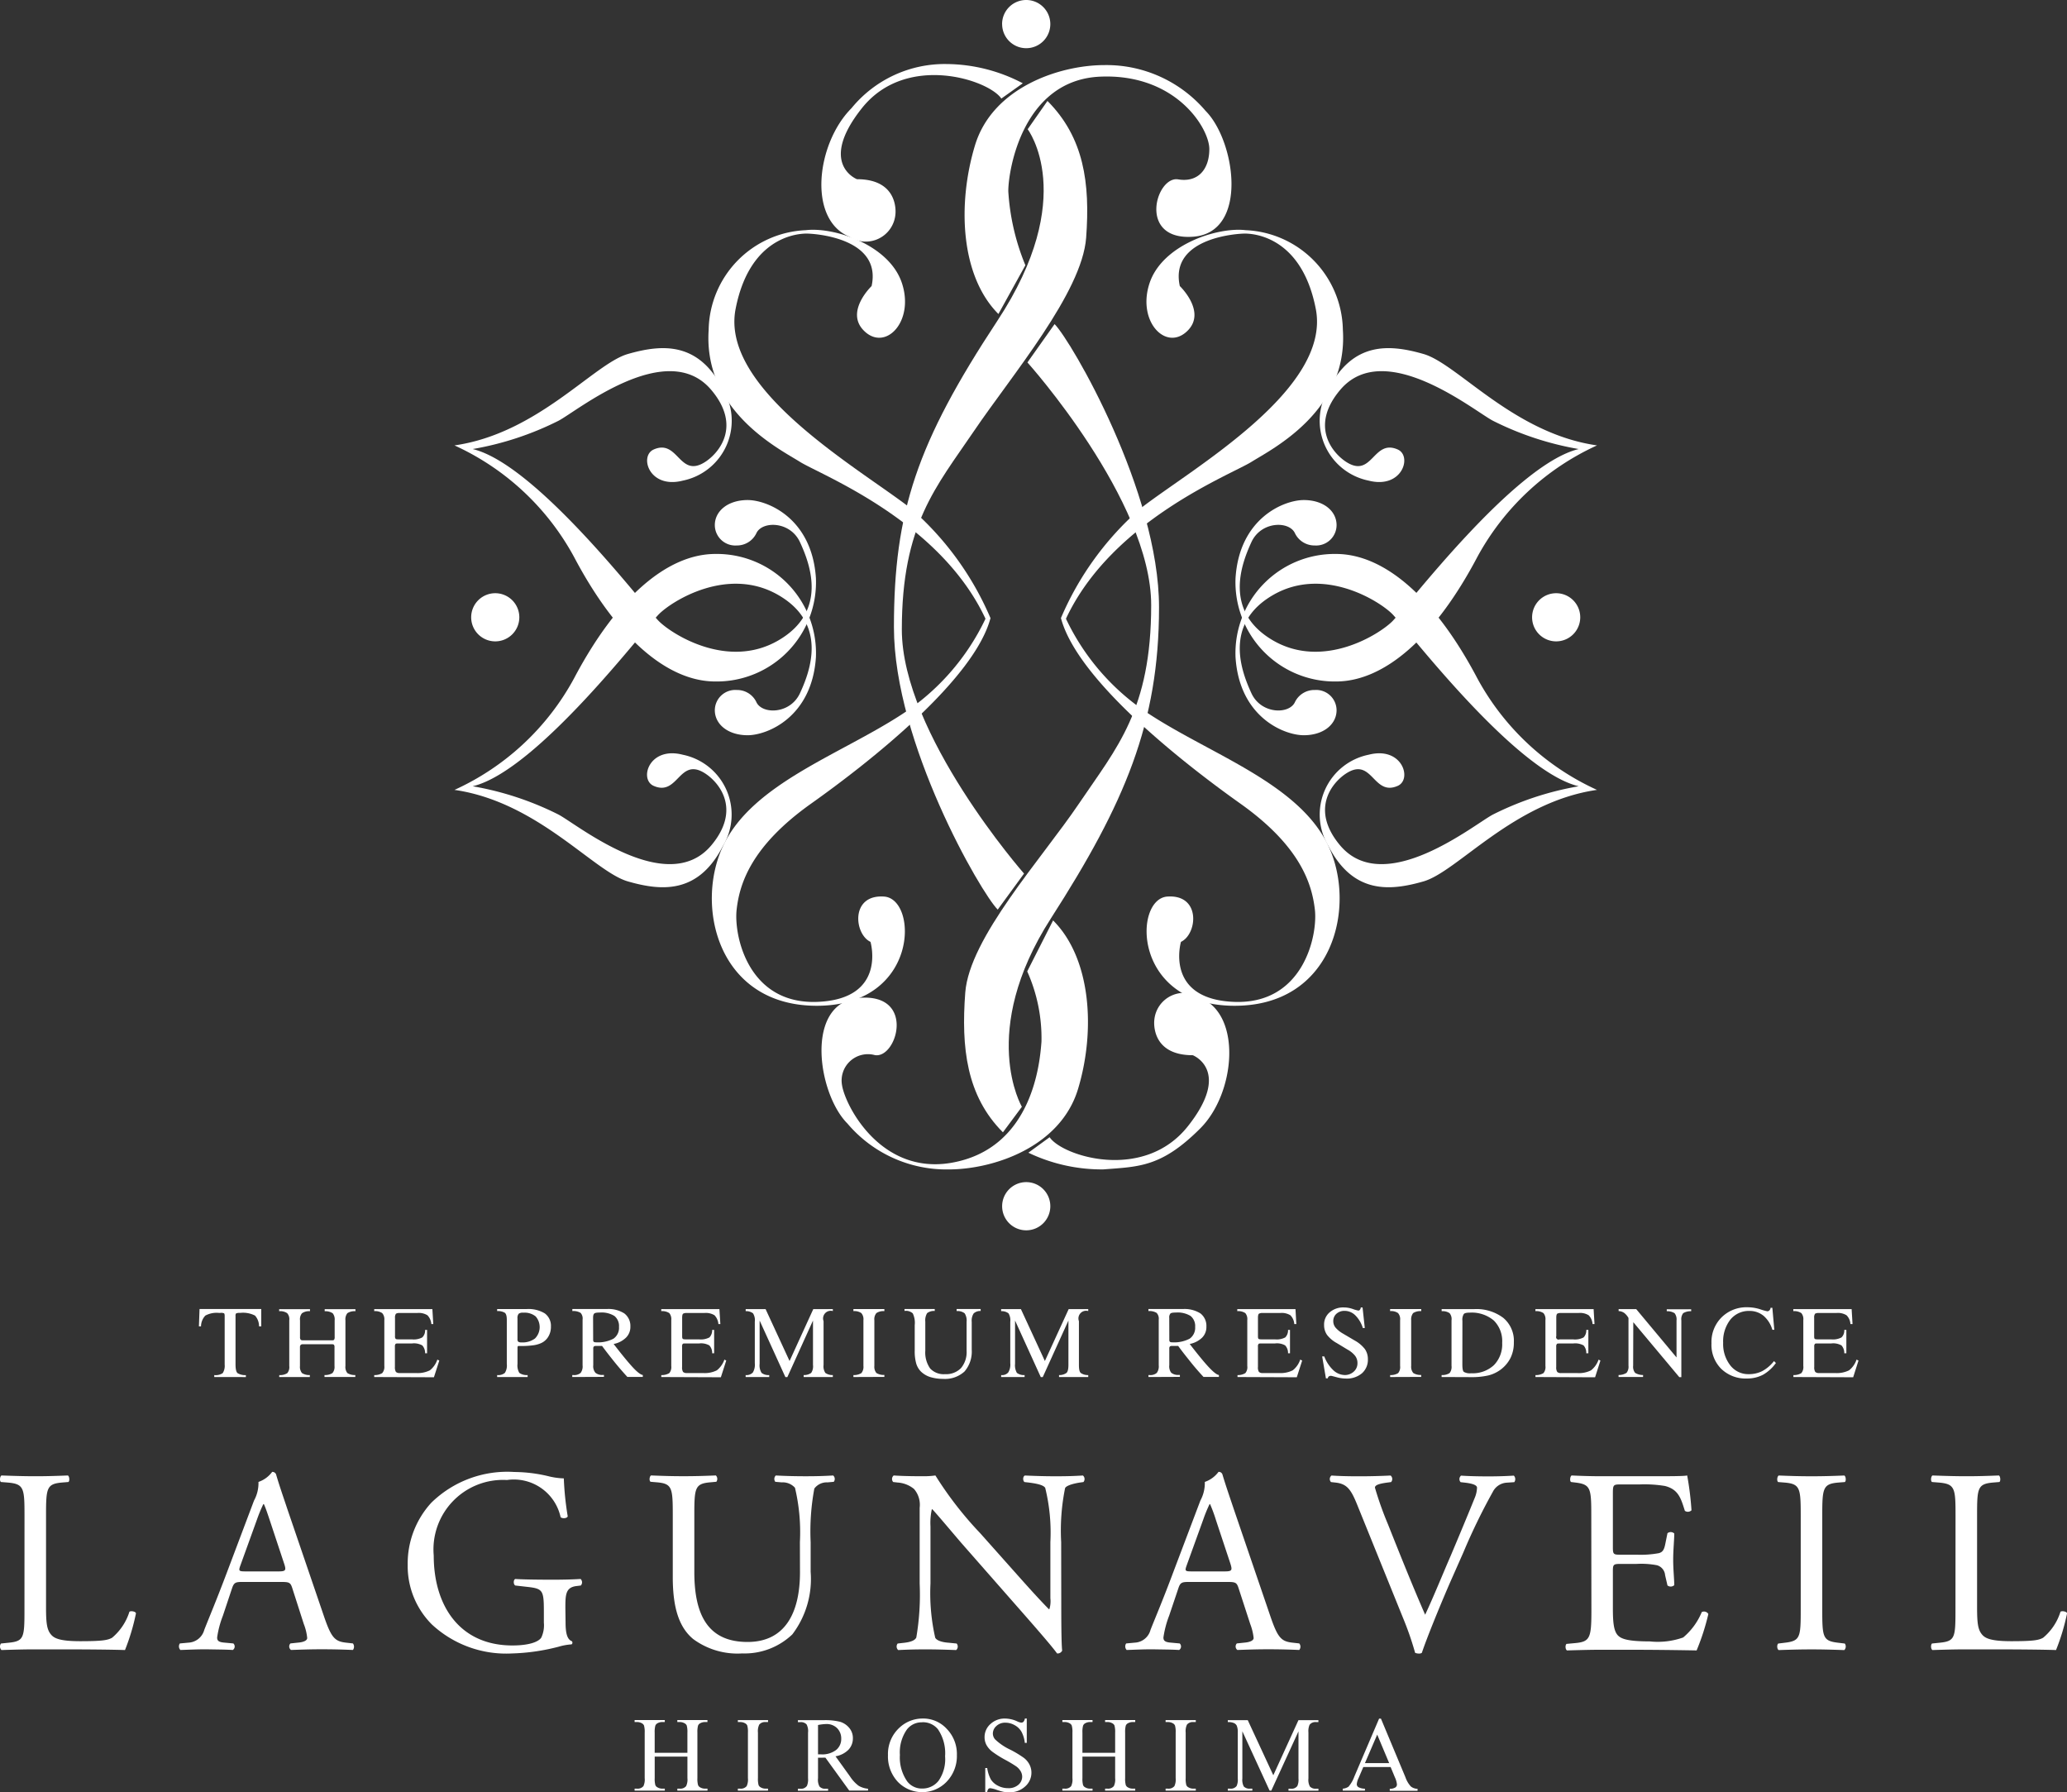<svg id="グループ_3038" data-name="グループ 3038" xmlns="http://www.w3.org/2000/svg" xmlns:xlink="http://www.w3.org/1999/xlink" width="105.698" height="91.629" viewBox="0 0 105.698 91.629">
  <rect x="0" y="0" width="105.698" height="91.629" fill="#333333" stroke="none"/>
  <defs>
    <clipPath id="clip-path">
      <rect id="長方形_17" data-name="長方形 17" width="105.698" height="91.629" fill="#fff"/>
    </clipPath>
  </defs>
  <g id="グループ_1" data-name="グループ 1" clip-path="url(#clip-path)">
    <path id="パス_1" data-name="パス 1" d="M74.393,102.755a13.127,13.127,0,0,0,6.117-5.7c2.178-4.134,4.766-6.365,7.23-6.365a5.072,5.072,0,0,1,5.141,5.276c-.2,3.069-2.487,3.992-3.491,3.992s-1.679-.558-1.679-1.281a1.045,1.045,0,0,1,1.121-1.032,1.088,1.088,0,0,1,1,.611c.282.642,1.729.642,2.233-.446s1.458-3.545-1.114-5.024-5.4.289-6.091.975-6.229,8.019-9.531,8.806a15.669,15.669,0,0,1,4.379,1.442c.935.482,5.558,4.282,7.827,1.574,1.544-1.848.387-3.212-.311-3.667-1.347-.88-1.375,1.188-2.642.63-.755-.332-.233-2.034,1.487-1.592a3.125,3.125,0,0,1,2.045,4.689c-1.256,2.43-3.117,2.288-4.854,1.787s-4.607-4.069-8.871-4.679" transform="translate(-51.158 -62.368)" fill="#fff"/>
    <path id="パス_2" data-name="パス 2" d="M74.393,61.955a13.163,13.163,0,0,1,6.117,5.7c2.178,4.133,4.766,6.372,7.23,6.372a5.078,5.078,0,0,0,5.141-5.282c-.2-3.075-2.487-3.994-3.491-3.994s-1.679.558-1.679,1.283a1.048,1.048,0,0,0,1.121,1.039,1.1,1.1,0,0,0,1-.618c.282-.641,1.729-.641,2.233.448s1.458,3.544-1.114,5.029-5.4-.3-6.091-.979-6.229-8.018-9.531-8.81A15.685,15.685,0,0,0,79.712,60.7c.935-.48,5.558-4.285,7.827-1.568,1.544,1.839.387,3.208-.311,3.663-1.347.878-1.375-1.187-2.642-.629-.755.333-.233,2.031,1.487,1.592a3.126,3.126,0,0,0,2.045-4.692c-1.256-2.429-3.117-2.28-4.854-1.782s-4.607,4.066-8.871,4.674" transform="translate(-51.158 -39.185)" fill="#fff"/>
    <path id="パス_3" data-name="パス 3" d="M130.4,57.457a15.473,15.473,0,0,0-4.107-5.629c-2.637-2.037-9.719-6.06-8.923-10.164s3.732-3.854,3.732-3.854,3.783.112,3.223,2.681c0,0-1.371,1.306-.394,2.28,1.089,1.093,2.594-.456,1.947-2.425s-3.473-2.883-4.914-2.713a5.189,5.189,0,0,0-4.971,5.1c-.275,4.147,3.6,6.076,4.667,6.744s7.142,3,9.489,8.022a11.919,11.919,0,0,1-4.34,4.929c-3.157,2.04-7.525,3.507-9.044,6.614s-.311,8.331,4.881,8.244c5.108-.082,5.058-5.458,3.322-5.582s-1.539,1.92-.7,2.315c0,0,.86,2.919-2.7,3.068s-4.293-3.395-4.145-4.714.736-3.241,3.808-5.421,8.352-6.363,9.176-9.494" transform="translate(-79.755 -25.865)" fill="#fff"/>
    <path id="パス_4" data-name="パス 4" d="M220.751,102.755a13.139,13.139,0,0,1-6.122-5.7c-2.175-4.134-4.765-6.365-7.231-6.365a5.072,5.072,0,0,0-5.137,5.276c.194,3.069,2.483,3.992,3.49,3.992s1.677-.558,1.677-1.281a1.043,1.043,0,0,0-1.116-1.032,1.1,1.1,0,0,0-1.009.611c-.281.642-1.729.642-2.23-.446s-1.455-3.545,1.112-5.024,5.408.289,6.092.975,6.229,8.019,9.532,8.806a15.658,15.658,0,0,0-4.378,1.442c-.938.482-5.562,4.282-7.828,1.574-1.544-1.848-.389-3.212.309-3.667,1.351-.88,1.38,1.188,2.644.63.753-.332.232-2.034-1.486-1.592a3.126,3.126,0,0,0-2.048,4.689c1.258,2.43,3.118,2.288,4.854,1.787s4.607-4.069,8.876-4.679" transform="translate(-139.081 -62.368)" fill="#fff"/>
    <path id="パス_5" data-name="パス 5" d="M220.751,61.955a13.176,13.176,0,0,0-6.122,5.7c-2.175,4.133-4.765,6.372-7.231,6.372a5.078,5.078,0,0,1-5.137-5.282c.194-3.075,2.483-3.994,3.49-3.994s1.677.558,1.677,1.283a1.046,1.046,0,0,1-1.116,1.039,1.106,1.106,0,0,1-1.009-.618c-.281-.641-1.729-.641-2.23.448s-1.455,3.544,1.112,5.029,5.408-.3,6.092-.979,6.229-8.018,9.532-8.81A15.674,15.674,0,0,1,215.43,60.7c-.938-.48-5.562-4.285-7.828-1.568-1.544,1.839-.389,3.208.309,3.663,1.351.878,1.38-1.187,2.644-.629.753.333.232,2.031-1.486,1.592a3.127,3.127,0,0,1-2.048-4.692c1.258-2.429,3.118-2.28,4.854-1.782s4.607,4.066,8.876,4.674" transform="translate(-139.081 -39.185)" fill="#fff"/>
    <path id="パス_6" data-name="パス 6" d="M173.709,57.457a15.49,15.49,0,0,1,4.106-5.629c2.638-2.037,9.72-6.06,8.924-10.164s-3.729-3.854-3.729-3.854-3.786.112-3.225,2.681c0,0,1.373,1.306.4,2.28-1.089,1.093-2.6-.456-1.949-2.425s3.47-2.883,4.914-2.713a5.194,5.194,0,0,1,4.973,5.1c.27,4.147-3.6,6.076-4.671,6.744s-7.145,3-9.489,8.022a11.889,11.889,0,0,0,4.342,4.929c3.154,2.04,7.526,3.507,9.043,6.614s.313,8.331-4.883,8.244c-5.108-.082-5.054-5.458-3.321-5.582s1.544,1.92.7,2.315c0,0-.858,2.919,2.7,3.068s4.3-3.395,4.148-4.714-.739-3.241-3.809-5.421-8.354-6.363-9.178-9.494" transform="translate(-119.454 -25.865)" fill="#fff"/>
    <path id="パス_7" data-name="パス 7" d="M143.671,12.223l1.1-.784a8.482,8.482,0,0,0-3.9-.984,6.156,6.156,0,0,0-4.861,2.26c-1.786,1.79-2.258,5.671-.111,6.566a1.524,1.524,0,0,0,2.359-1.144s.229-1.794-1.967-1.794c0,0-2.011-.781.251-3.629s6.493-1.455,7.134-.491" transform="translate(-92.47 -7.181)" fill="#fff"/>
    <path id="パス_8" data-name="パス 8" d="M151.662,57.869l1.347-1.844s-6.249-7.116-6.249-12.481,1.757-7.293,3.687-10.141,5.529-7.08,5.738-9.886-.115-5.124-1.978-6.994l-1.012,1.446s2.635,3.447-1.553,9.8c-4.106,6.233-5.286,9.738-5.286,15.66s4.454,13.588,5.307,14.438" transform="translate(-100.644 -11.362)" fill="#fff"/>
    <path id="パス_9" data-name="パス 9" d="M146.347,150.659l-1.324,2.608a8.353,8.353,0,0,1,.729,3.591c-.076.964-.405,5.485-4.637,6.2-3.585.6-5.39-2.912-5.56-3.964a1.346,1.346,0,0,1,1.68-1.546c1.129.185,2.09-3.137-.767-2.931s-2.169,4.9-.639,6.428A6.634,6.634,0,0,0,141,163.392c2.283,0,5.719-1.132,6.62-4.109s.682-6.67-1.276-8.624" transform="translate(-92.495 -103.603)" fill="#fff"/>
    <path id="パス_10" data-name="パス 10" d="M169.458,169.971l-1.089.793a8.694,8.694,0,0,0,3.827.854c1.815-.143,2.969-.1,4.966-2.1,1.787-1.787,2.15-5.779.005-6.673a1.524,1.524,0,0,0-2.359,1.144s-.224,1.791,1.969,1.791c0,0,2.01.781-.253,3.633s-6.423,1.524-7.067.561" transform="translate(-115.782 -111.83)" fill="#fff"/>
    <path id="パス_11" data-name="パス 11" d="M162.474,53.048l-1.389,1.961s6.328,7.046,6.328,12.408-1.762,7.288-3.685,10.136-5.612,6.875-5.823,9.679.059,5.272,1.926,7.139l.97-1.306s-2.252-3.819,1.486-9.635c3.775-5.877,5.527-9.98,5.527-15.9s-4.493-13.63-5.341-14.481" transform="translate(-108.546 -36.479)" fill="#fff"/>
    <path id="パス_12" data-name="パス 12" d="M159.644,23.381l1.379-2.493a11.716,11.716,0,0,1-.874-3.786c0-1.08.739-5.685,4.7-5.856,3.874-.167,5.58,2.645,5.58,3.7s-.59,1.72-1.594,1.552c-1.133-.19-2.094,3.136.763,2.932s2.167-4.9.641-6.433a6.656,6.656,0,0,0-5.176-2.342c-2.283,0-5.719,1.133-6.618,4.107s-.754,6.663,1.2,8.62" transform="translate(-108.589 -7.327)" fill="#fff"/>
    <path id="パス_13" data-name="パス 13" d="M79.608,98.336a1.231,1.231,0,1,1-1.229-1.231,1.231,1.231,0,0,1,1.229,1.231" transform="translate(-53.052 -66.776)" fill="#fff"/>
    <path id="パス_14" data-name="パス 14" d="M250.839,98.336a1.231,1.231,0,1,0,1.229-1.231,1.231,1.231,0,0,0-1.229,1.231" transform="translate(-172.494 -66.776)" fill="#fff"/>
    <path id="パス_15" data-name="パス 15" d="M164.071,194.741a1.232,1.232,0,1,0,1.231-1.235,1.233,1.233,0,0,0-1.231,1.235" transform="translate(-112.826 -133.068)" fill="#fff"/>
    <path id="パス_16" data-name="パス 16" d="M164.071,1.232A1.232,1.232,0,1,0,165.3,0a1.23,1.23,0,0,0-1.231,1.232" transform="translate(-112.826)" fill="#fff"/>
    <path id="パス_17" data-name="パス 17" d="M33.344,217.755v-.1a.644.644,0,0,0,.433-.1.687.687,0,0,0,.1-.434V214.63c0-.073-.014-.119-.032-.133a.4.4,0,0,0-.188-.021h-.082a1.214,1.214,0,0,0-.686.137.813.813,0,0,0-.222.552h-.107l.032-.888h3.155v.888h-.113a.817.817,0,0,0-.206-.552,1.342,1.342,0,0,0-.764-.137.474.474,0,0,0-.2.024.18.18,0,0,0-.032.13V217.1c0,.25.035.4.105.457a.747.747,0,0,0,.424.1l0,.1Z" transform="translate(-22.388 -147.352)" fill="#fff"/>
    <path id="パス_18" data-name="パス 18" d="M45.7,217.755l.007-.1a.671.671,0,0,0,.409-.1.485.485,0,0,0,.1-.366v-2.333a.462.462,0,0,0-.107-.366.634.634,0,0,0-.41-.1v-.105h1.576v.105a.626.626,0,0,0-.409.105.479.479,0,0,0-.1.363v.86a.184.184,0,0,0,.032.126c.02.027.066.035.123.035H48.4c.057,0,.092-.007.11-.035a.225.225,0,0,0,.027-.137v-.849a.5.5,0,0,0-.1-.363.693.693,0,0,0-.41-.105l0-.105H49.6v.105a.669.669,0,0,0-.412.1.51.51,0,0,0-.1.366v2.333a.493.493,0,0,0,.1.364.712.712,0,0,0,.405.1v.1H48.017l0-.1a.7.7,0,0,0,.407-.1.485.485,0,0,0,.105-.361v-.954a.215.215,0,0,0-.027-.132.165.165,0,0,0-.11-.027H46.916a.153.153,0,0,0-.116.034.173.173,0,0,0-.037.125v.952a.5.5,0,0,0,.105.364.7.7,0,0,0,.4.1v.1Z" transform="translate(-31.424 -147.352)" fill="#fff"/>
    <path id="パス_19" data-name="パス 19" d="M61.268,217.755v-.1a.742.742,0,0,0,.409-.1.483.483,0,0,0,.108-.366v-2.345a.475.475,0,0,0-.108-.357.645.645,0,0,0-.409-.1v-.105h2.974l.046.766h-.1a.718.718,0,0,0-.2-.452.839.839,0,0,0-.522-.115h-.878a.389.389,0,0,0-.206.035.322.322,0,0,0-.051.211v.941a.2.2,0,0,0,.032.134c.018.018.059.027.137.027h.691a.925.925,0,0,0,.535-.1.5.5,0,0,0,.145-.384h.1v1.194h-.1a.582.582,0,0,0-.145-.4.871.871,0,0,0-.535-.1h-.7c-.069,0-.11,0-.133.025a.21.21,0,0,0-.032.137v1.04a.456.456,0,0,0,.052.253.271.271,0,0,0,.2.057H63.4a1.4,1.4,0,0,0,.714-.139,1.172,1.172,0,0,0,.382-.549l.1.05-.275.854Z" transform="translate(-42.132 -147.352)" fill="#fff"/>
    <path id="パス_20" data-name="パス 20" d="M81.395,217.754v-.1a.527.527,0,0,0,.394-.11.7.7,0,0,0,.1-.458v-2.258c0-.18-.031-.3-.1-.357a.691.691,0,0,0-.394-.087v-.105h1.519a1.6,1.6,0,0,1,.92.224.787.787,0,0,1,.311.67.957.957,0,0,1-.146.538.818.818,0,0,1-.407.331,1.425,1.425,0,0,1-.387.094,4.337,4.337,0,0,1-.624.032h-.053c-.046,0-.068,0-.077.014a.222.222,0,0,0-.015.08v.824a.742.742,0,0,0,.094.458.661.661,0,0,0,.424.11v.1Zm1.04-1.935a.166.166,0,0,0,.039.13.259.259,0,0,0,.156.035,1.058,1.058,0,0,0,.7-.2.826.826,0,0,0,.032-1.13.9.9,0,0,0-.629-.188.347.347,0,0,0-.236.053.337.337,0,0,0-.062.241Z" transform="translate(-55.973 -147.352)" fill="#fff"/>
    <path id="パス_21" data-name="パス 21" d="M93.691,217.754v-.1h.062a.5.5,0,0,0,.366-.11.552.552,0,0,0,.1-.388V214.82a.431.431,0,0,0-.1-.344.709.709,0,0,0-.424-.093v-.105H95.46a1.508,1.508,0,0,1,.892.224.8.8,0,0,1,.311.67.768.768,0,0,1-.22.565,1.233,1.233,0,0,1-.636.328c.451.586.787.99,1.007,1.223s.384.352.485.363v.1h-.79c-.212-.235-.428-.479-.642-.744s-.432-.542-.652-.842H94.9a.171.171,0,0,0-.106.03.137.137,0,0,0-.029.1v.854a.518.518,0,0,0,.11.388.542.542,0,0,0,.391.11h.046v.1Zm1.069-1.9a.145.145,0,0,0,.029.1.174.174,0,0,0,.1.025,1.7,1.7,0,0,0,.91-.185.672.672,0,0,0,.282-.6.658.658,0,0,0-.236-.562,1.246,1.246,0,0,0-.741-.174c-.156,0-.251.014-.291.053s-.057.107-.057.221Z" transform="translate(-64.428 -147.352)" fill="#fff"/>
    <path id="パス_22" data-name="パス 22" d="M108.269,217.755l0-.1a.747.747,0,0,0,.41-.1.491.491,0,0,0,.1-.366v-2.345a.483.483,0,0,0-.1-.357.661.661,0,0,0-.412-.1v-.105h2.974l.048.766h-.1a.733.733,0,0,0-.2-.452.854.854,0,0,0-.522-.115h-.883a.388.388,0,0,0-.2.035c-.034.032-.048.1-.048.211v.941c0,.07.009.116.032.134s.059.027.137.027h.691a.929.929,0,0,0,.535-.1.528.528,0,0,0,.14-.384h.1v1.194h-.1a.564.564,0,0,0-.145-.4.854.854,0,0,0-.531-.1h-.7c-.07,0-.113,0-.131.025a.194.194,0,0,0-.032.137v1.04a.436.436,0,0,0,.05.253.269.269,0,0,0,.2.057h.819a1.378,1.378,0,0,0,.709-.139,1.186,1.186,0,0,0,.386-.549l.094.05-.275.854Z" transform="translate(-74.453 -147.352)" fill="#fff"/>
    <path id="パス_23" data-name="パス 23" d="M122.08,217.755v-.1a.451.451,0,0,0,.369-.132.792.792,0,0,0,.1-.478v-2.12a.658.658,0,0,0-.092-.428.582.582,0,0,0-.375-.11v-.105H123.1l1.226,2.654,1.213-2.654h1v.1a.393.393,0,0,0-.474.517v2.237a.608.608,0,0,0,.091.409.635.635,0,0,0,.383.11v.1h-1.492v-.1a.636.636,0,0,0,.384-.11.6.6,0,0,0,.093-.409v-2.269l-1.311,2.892h-.1l-1.318-2.892v2.214a.726.726,0,0,0,.1.462.564.564,0,0,0,.391.111v.1Z" transform="translate(-83.951 -147.352)" fill="#fff"/>
    <path id="パス_24" data-name="パス 24" d="M139.725,217.755v-.1a.735.735,0,0,0,.407-.1.5.5,0,0,0,.105-.366V214.85a.479.479,0,0,0-.107-.364.624.624,0,0,0-.405-.1v-.105h1.583v.105a.639.639,0,0,0-.407.1.486.486,0,0,0-.105.364v2.335a.5.5,0,0,0,.105.364.72.72,0,0,0,.407.1v.1Z" transform="translate(-96.085 -147.352)" fill="#fff"/>
    <path id="パス_25" data-name="パス 25" d="M148.089,214.383v-.105h1.546v.1a.568.568,0,0,0-.389.11.707.707,0,0,0-.094.433v1.489a1.413,1.413,0,0,0,.25.91.945.945,0,0,0,.76.288,1.063,1.063,0,0,0,.814-.308,1.26,1.26,0,0,0,.288-.881V214.93a.676.676,0,0,0-.1-.433.592.592,0,0,0-.41-.114l0-.105h1.229v.1a.5.5,0,0,0-.357.124.676.676,0,0,0-.1.43v1.423a1.556,1.556,0,0,1-.369,1.117,1.476,1.476,0,0,1-1.089.378,2.269,2.269,0,0,1-.663-.094,1.208,1.208,0,0,1-.476-.281.98.98,0,0,1-.242-.414,2.282,2.282,0,0,1-.076-.65V215.1a1.1,1.1,0,0,0-.1-.6.515.515,0,0,0-.412-.126" transform="translate(-101.836 -147.352)" fill="#fff"/>
    <path id="パス_26" data-name="パス 26" d="M163.9,217.755v-.1a.422.422,0,0,0,.361-.132.769.769,0,0,0,.105-.478v-2.12a.664.664,0,0,0-.092-.428.588.588,0,0,0-.375-.11v-.105h1.011l1.226,2.654,1.217-2.654h1v.1a.393.393,0,0,0-.476.517v2.237c0,.213.027.35.091.409a.629.629,0,0,0,.385.11v.1H166.86v-.1a.623.623,0,0,0,.38-.11c.066-.058.1-.2.1-.409v-2.269l-1.313,2.892h-.1l-1.316-2.892v2.214a.775.775,0,0,0,.094.462.584.584,0,0,0,.394.111v.1Z" transform="translate(-112.705 -147.352)" fill="#fff"/>
    <path id="パス_27" data-name="パス 27" d="M188.027,217.754v-.1h.06a.5.5,0,0,0,.366-.11.557.557,0,0,0,.1-.388V214.82a.43.43,0,0,0-.108-.344.708.708,0,0,0-.419-.093v-.105h1.766a1.527,1.527,0,0,1,.893.224.8.8,0,0,1,.305.67.768.768,0,0,1-.214.565,1.251,1.251,0,0,1-.639.328c.453.586.787.99,1.011,1.223s.38.352.482.363v.1h-.787c-.217-.235-.432-.479-.644-.744s-.436-.542-.652-.842h-.32a.16.16,0,0,0-.105.03.137.137,0,0,0-.029.1v.854a.541.541,0,0,0,.1.388.563.563,0,0,0,.392.11h.05v.1Zm1.067-1.9a.137.137,0,0,0,.031.1.165.165,0,0,0,.1.025,1.708,1.708,0,0,0,.909-.185.677.677,0,0,0,.281-.6.662.662,0,0,0-.235-.562,1.258,1.258,0,0,0-.744-.174c-.153,0-.251.014-.288.053a.3.3,0,0,0-.057.221Z" transform="translate(-129.3 -147.352)" fill="#fff"/>
    <path id="パス_28" data-name="パス 28" d="M202.6,217.755l0-.1a.721.721,0,0,0,.4-.1.469.469,0,0,0,.1-.366v-2.345a.48.48,0,0,0-.1-.357.661.661,0,0,0-.412-.1v-.105h2.977l.043.766h-.105a.694.694,0,0,0-.2-.452.844.844,0,0,0-.519-.115h-.881a.389.389,0,0,0-.206.035c-.035.032-.051.1-.051.211v.941c0,.07.007.116.03.134s.061.027.139.027h.694a.924.924,0,0,0,.533-.1.51.51,0,0,0,.142-.384h.1v1.194h-.1a.561.561,0,0,0-.146-.4.842.842,0,0,0-.528-.1h-.7c-.069,0-.113,0-.133.025a.194.194,0,0,0-.032.137v1.04a.412.412,0,0,0,.052.253.266.266,0,0,0,.2.057h.818a1.4,1.4,0,0,0,.71-.139,1.154,1.154,0,0,0,.382-.549l.1.05-.275.854Z" transform="translate(-139.319 -147.352)" fill="#fff"/>
    <path id="パス_29" data-name="パス 29" d="M216.66,217.648l-.192-1.121h.108a1.873,1.873,0,0,0,.458.7.878.878,0,0,0,.587.251.667.667,0,0,0,.469-.18.569.569,0,0,0,.183-.439.6.6,0,0,0-.119-.363,1.293,1.293,0,0,0-.388-.319l-.543-.329a1.6,1.6,0,0,1-.506-.423.866.866,0,0,1-.15-.5.81.81,0,0,1,.281-.65,1.055,1.055,0,0,1,.735-.253,1.381,1.381,0,0,1,.449.079,1.667,1.667,0,0,0,.283.08.1.1,0,0,0,.084-.04.226.226,0,0,0,.044-.119h.091l.114,1.052h-.1a1.556,1.556,0,0,0-.387-.65.776.776,0,0,0-.544-.227.606.606,0,0,0-.416.146.492.492,0,0,0-.165.377.515.515,0,0,0,.114.33,1.436,1.436,0,0,0,.382.309l.606.357a1.682,1.682,0,0,1,.517.438.889.889,0,0,1,.151.514.919.919,0,0,1-.3.718,1.191,1.191,0,0,1-.815.272,1.837,1.837,0,0,1-.489-.07c-.171-.046-.263-.069-.277-.069a.183.183,0,0,0-.112.027.151.151,0,0,0-.057.1Z" transform="translate(-148.858 -147.177)" fill="#fff"/>
    <path id="パス_30" data-name="パス 30" d="M227.6,217.755v-.1a.728.728,0,0,0,.41-.1.487.487,0,0,0,.1-.366V214.85a.469.469,0,0,0-.105-.364.61.61,0,0,0-.407-.1v-.105h1.592l0,.105a.682.682,0,0,0-.414.1.524.524,0,0,0-.1.364v2.335a.5.5,0,0,0,.107.364.7.7,0,0,0,.405.1l0,.1Z" transform="translate(-156.514 -147.352)" fill="#fff"/>
    <path id="パス_31" data-name="パス 31" d="M236.024,217.754v-.1a.7.7,0,0,0,.407-.1.5.5,0,0,0,.1-.372v-2.327a.469.469,0,0,0-.1-.366.637.637,0,0,0-.405-.1v-.105h1.644a2.273,2.273,0,0,1,1.51.448,1.525,1.525,0,0,1,.538,1.254,1.747,1.747,0,0,1-.174.8,1.706,1.706,0,0,1-.529.611,1.787,1.787,0,0,1-.6.276,3.752,3.752,0,0,1-.882.087Zm1.061-.647c0,.212.023.34.076.384a.6.6,0,0,0,.368.071,1.6,1.6,0,0,0,1.171-.416,1.52,1.52,0,0,0,.421-1.139,1.482,1.482,0,0,0-.43-1.144,1.751,1.751,0,0,0-1.234-.4c-.157,0-.26.023-.3.073a.549.549,0,0,0-.069.346Z" transform="translate(-162.306 -147.352)" fill="#fff"/>
    <path id="パス_32" data-name="パス 32" d="M251.39,217.755l0-.1a.749.749,0,0,0,.41-.1.488.488,0,0,0,.1-.366v-2.345a.479.479,0,0,0-.1-.357.657.657,0,0,0-.412-.1v-.105h2.976l.046.766h-.1a.708.708,0,0,0-.2-.452.836.836,0,0,0-.52-.115h-.88a.4.4,0,0,0-.206.035c-.034.032-.049.1-.049.211v.941a.125.125,0,0,0,.167.162h.693a.929.929,0,0,0,.536-.1.506.506,0,0,0,.137-.384h.107v1.194h-.107a.566.566,0,0,0-.137-.4.876.876,0,0,0-.536-.1h-.7c-.069,0-.11,0-.13.025a.2.2,0,0,0-.033.137v1.04a.41.41,0,0,0,.053.253.263.263,0,0,0,.2.057h.812a1.369,1.369,0,0,0,.714-.139,1.189,1.189,0,0,0,.387-.549l.094.05-.273.854Z" transform="translate(-172.873 -147.352)" fill="#fff"/>
    <path id="パス_33" data-name="パス 33" d="M265.734,217.174a.5.5,0,0,0,.1.368.775.775,0,0,0,.407.11v.1h-1.253v-.1a.761.761,0,0,0,.407-.11.5.5,0,0,0,.1-.368v-2.436a.835.835,0,0,0-.22-.262.549.549,0,0,0-.284-.093v-.1h.9l2.061,2.471v-1.894a.506.506,0,0,0-.1-.369.7.7,0,0,0-.4-.1v-.1h1.249v.1a.724.724,0,0,0-.409.1.507.507,0,0,0-.094.369v2.9h-.105l-2.352-2.809Z" transform="translate(-182.221 -147.352)" fill="#fff"/>
    <path id="パス_34" data-name="パス 34" d="M283.416,216.772l.09.09a2.076,2.076,0,0,1-.657.6,1.755,1.755,0,0,1-.824.194,1.79,1.79,0,0,1-1.32-.5,1.733,1.733,0,0,1-.494-1.3,1.775,1.775,0,0,1,.514-1.324,1.8,1.8,0,0,1,1.327-.519,2.151,2.151,0,0,1,.641.1,2.993,2.993,0,0,0,.368.105.144.144,0,0,0,.117-.051.185.185,0,0,0,.053-.128h.093l.1,1.126h-.1a1.479,1.479,0,0,0-.448-.714,1.119,1.119,0,0,0-.732-.25,1.209,1.209,0,0,0-.97.447,1.807,1.807,0,0,0-.366,1.178,1.775,1.775,0,0,0,.366,1.159,1.155,1.155,0,0,0,.937.448,1.506,1.506,0,0,0,.7-.158,1.956,1.956,0,0,0,.6-.513" transform="translate(-192.693 -147.177)" fill="#fff"/>
    <path id="パス_35" data-name="パス 35" d="M293.622,217.755l0-.1a.74.74,0,0,0,.407-.1.488.488,0,0,0,.1-.366v-2.345a.479.479,0,0,0-.1-.357.659.659,0,0,0-.412-.1v-.105H296.6l.046.766h-.108a.682.682,0,0,0-.2-.452.836.836,0,0,0-.517-.115h-.883a.394.394,0,0,0-.206.035.326.326,0,0,0-.048.211v.941c0,.07.007.116.029.134s.062.027.137.027h.7a.925.925,0,0,0,.533-.1.486.486,0,0,0,.14-.384h.107v1.194h-.107a.568.568,0,0,0-.142-.4.856.856,0,0,0-.531-.1h-.7c-.069,0-.11,0-.131.025a.2.2,0,0,0-.031.137v1.04a.433.433,0,0,0,.052.253.269.269,0,0,0,.2.057h.815a1.4,1.4,0,0,0,.714-.139,1.16,1.16,0,0,0,.382-.549l.1.05-.272.854Z" transform="translate(-201.915 -147.352)" fill="#fff"/>
    <path id="パス_36" data-name="パス 36" d="M1.253,243.576c0-1.407-.022-1.622-.869-1.691l-.333-.027c-.085-.05-.055-.295.025-.334.753.027,1.208.039,1.743.039s.977-.012,1.652-.039c.078.039.105.284.025.334l-.327.027c-.787.069-.815.284-.815,1.691v4.664c0,.845.041,1.192.284,1.45.146.148.4.307,1.459.307,1.137,0,1.42-.052,1.638-.179a2.839,2.839,0,0,0,.883-1.327c.08-.059.334-.011.334.087a10.979,10.979,0,0,1-.56,1.871c-.686-.023-1.958-.035-3.34-.035H1.819c-.566,0-.99.012-1.743.035a.254.254,0,0,1-.025-.334l.4-.041c.778-.078.8-.267.8-1.675Z" transform="translate(0 -166.088)" fill="#fff"/>
    <path id="パス_37" data-name="パス 37" d="M35.1,246.909c-.093-.295-.146-.334-.549-.334H32.522c-.334,0-.412.039-.508.323l-.467,1.4a4.982,4.982,0,0,0-.295,1.113c0,.159.064.244.386.267l.444.041a.213.213,0,0,1-.03.334c-.345-.023-.761-.023-1.393-.035-.439,0-.924.024-1.286.035a.263.263,0,0,1-.027-.334l.442-.041a.884.884,0,0,0,.807-.657c.238-.61.613-1.486,1.178-2.989l1.365-3.619a1.851,1.851,0,0,0,.227-.952,1.45,1.45,0,0,0,.7-.513.2.2,0,0,1,.2.126c.171.589.387,1.2.586,1.8l1.839,5.385c.389,1.151.563,1.35,1.141,1.418l.364.041a.278.278,0,0,1,0,.334c-.557-.023-1.023-.035-1.629-.035-.642,0-1.153.024-1.537.035a.222.222,0,0,1-.029-.334l.388-.041c.284-.023.469-.108.469-.236a2.645,2.645,0,0,0-.174-.716Zm-2.655-1.191c-.108.3-.092.318.284.318h1.649c.386,0,.417-.051.295-.412l-.725-2.187c-.108-.323-.227-.682-.307-.842h-.027a7.686,7.686,0,0,0-.325.787Z" transform="translate(-20.148 -165.695)" fill="#fff"/>
    <path id="パス_38" data-name="パス 38" d="M74.826,248.649c0,.538.08.863.32.955a.108.108,0,0,1-.012.162,3.046,3.046,0,0,0-.659.119,10.553,10.553,0,0,1-2.4.346,5.585,5.585,0,0,1-4.09-1.487,4.222,4.222,0,0,1-1.232-3.042,4.6,4.6,0,0,1,1.205-3.175,5.557,5.557,0,0,1,4.25-1.574,7.658,7.658,0,0,1,1.7.206,3.728,3.728,0,0,0,.828.121,15.51,15.51,0,0,0,.2,1.942c-.039.11-.282.121-.364.041a2.448,2.448,0,0,0-2.745-1.9,3.555,3.555,0,0,0-3.743,3.859c0,2.574,1.331,4.6,4.024,4.6.833,0,1.327-.176,1.475-.4a1.466,1.466,0,0,0,.133-.765v-.533c0-1.13-.039-1.208-.87-1.3l-.59-.067c-.11-.058-.1-.3,0-.334.389.026,1.123.037,1.917.037.522,0,.979-.011,1.421-.037a.236.236,0,0,1,.011.334l-.215.027c-.561.064-.574.439-.574,1.125Z" transform="translate(-45.905 -165.695)" fill="#fff"/>
    <path id="パス_39" data-name="パス 39" d="M114.032,244.928a9.823,9.823,0,0,0-.252-2.775.836.836,0,0,0-.677-.276l-.329-.029a.242.242,0,0,1,.026-.323c.51.027,1.006.039,1.525.039.563,0,.927-.012,1.409-.039a.237.237,0,0,1,.03.323l-.323.029a.789.789,0,0,0-.671.316,11.906,11.906,0,0,0-.189,2.736v1.519a4.684,4.684,0,0,1-.936,3.2,3.535,3.535,0,0,1-2.562.974,3.815,3.815,0,0,1-2.509-.736c-.709-.59-1.043-1.568-1.043-3.161v-3.161c0-1.4-.027-1.62-.8-1.689l-.336-.029c-.085-.058-.052-.284.025-.323.675.027,1.126.039,1.662.039s.994-.012,1.653-.039a.252.252,0,0,1,.025.323l-.322.029c-.778.069-.805.293-.805,1.689v2.894c0,2.159.67,3.578,2.722,3.578,1.943,0,2.681-1.526,2.681-3.566Z" transform="translate(-73.128 -166.088)" fill="#fff"/>
    <path id="パス_40" data-name="パス 40" d="M154.709,248.127c0,.408,0,2.007.046,2.35a.256.256,0,0,1-.261.146c-.16-.224-.545-.694-1.711-2.022l-3.108-3.539c-.364-.416-1.279-1.514-1.558-1.809h-.027a3.2,3.2,0,0,0-.069.872v2.923a10.308,10.308,0,0,0,.242,2.771c.082.148.35.233.684.256l.412.041a.239.239,0,0,1-.025.334c-.6-.023-1.071-.035-1.565-.035-.562,0-.927.012-1.4.035a.249.249,0,0,1-.027-.334l.359-.041c.314-.038.527-.119.595-.267a13.036,13.036,0,0,0,.172-2.76v-3.874a1.232,1.232,0,0,0-.293-.964,1.475,1.475,0,0,0-.833-.325l-.229-.027a.233.233,0,0,1,.027-.334c.56.039,1.272.039,1.514.039a4.3,4.3,0,0,0,.619-.039,18.485,18.485,0,0,0,2.29,2.951l1.3,1.46c.921,1.034,1.58,1.782,2.209,2.422h.03a1.38,1.38,0,0,0,.05-.555v-2.873a9.571,9.571,0,0,0-.265-2.775c-.081-.116-.3-.2-.831-.267l-.231-.027c-.093-.081-.082-.295.027-.334.615.027,1.071.039,1.579.039.581,0,.929-.012,1.386-.039a.237.237,0,0,1,.026.334l-.19.027c-.428.068-.7.176-.749.284a10.891,10.891,0,0,0-.2,2.759Z" transform="translate(-100.44 -166.088)" fill="#fff"/>
    <path id="パス_41" data-name="パス 41" d="M190.028,246.909c-.094-.295-.149-.334-.552-.334h-2.024c-.334,0-.414.039-.508.323l-.471,1.4a5.155,5.155,0,0,0-.293,1.113c0,.159.068.244.389.267l.444.041a.214.214,0,0,1-.029.334c-.346-.023-.765-.023-1.394-.035-.444,0-.927.024-1.29.035a.265.265,0,0,1-.025-.334l.441-.041a.875.875,0,0,0,.805-.657c.24-.61.618-1.486,1.179-2.989l1.37-3.619a1.867,1.867,0,0,0,.226-.952,1.465,1.465,0,0,0,.7-.513.19.19,0,0,1,.2.126c.176.589.389,1.2.59,1.8l1.839,5.385c.389,1.151.563,1.35,1.137,1.418l.364.041a.263.263,0,0,1,0,.334c-.551-.023-1.02-.035-1.624-.035-.641,0-1.153.024-1.542.035a.225.225,0,0,1-.026-.334l.39-.041c.281-.023.469-.108.469-.236a2.839,2.839,0,0,0-.174-.716Zm-2.656-1.191c-.107.3-.093.318.282.318H189.3c.39,0,.414-.051.3-.412l-.726-2.187a8.008,8.008,0,0,0-.309-.842h-.025a7.484,7.484,0,0,0-.323.787Z" transform="translate(-126.687 -165.695)" fill="#fff"/>
    <path id="パス_42" data-name="パス 42" d="M219.1,242.988c-.306-.75-.513-1.034-1.086-1.1l-.24-.027a.225.225,0,0,1,.026-.334c.389.027.819.039,1.4.039s1.057-.012,1.622-.039a.233.233,0,0,1,.025.334l-.2.027c-.508.068-.618.151-.627.256a17.255,17.255,0,0,0,.668,1.878c.618,1.554,1.236,3.1,1.9,4.621.416-.879.977-2.262,1.29-2.974.386-.908,1.016-2.425,1.246-3a1.459,1.459,0,0,0,.117-.52c0-.1-.132-.2-.6-.256l-.24-.027a.233.233,0,0,1,.023-.334c.378.027.888.039,1.4.039.447,0,.86-.012,1.3-.039a.263.263,0,0,1,.023.334l-.4.027a.854.854,0,0,0-.7.471,30.854,30.854,0,0,0-1.5,3.084l-.727,1.644c-.533,1.235-1.165,2.791-1.4,3.5a.246.246,0,0,1-.144.037.523.523,0,0,1-.2-.037,15.781,15.781,0,0,0-.617-1.78Z" transform="translate(-149.712 -166.088)" fill="#fff"/>
    <path id="パス_43" data-name="パス 43" d="M257.62,243.576c0-1.4-.027-1.595-.816-1.691l-.218-.027c-.08-.05-.05-.295.029-.334.577.027,1.032.039,1.579.039h2.52c.858,0,1.65,0,1.81-.039a15.7,15.7,0,0,1,.22,1.78.264.264,0,0,1-.339.027c-.2-.627-.32-1.093-1.018-1.27a6.425,6.425,0,0,0-1.3-.079h-.963c-.4,0-.4.023-.4.535V245.2c0,.375.038.375.441.375h.778a5.13,5.13,0,0,0,1.142-.081c.163-.052.255-.135.32-.473l.11-.544a.263.263,0,0,1,.348.014c0,.318-.055.842-.055,1.35,0,.483.055,1,.055,1.29a.265.265,0,0,1-.348.014l-.121-.526a.573.573,0,0,0-.414-.505,4.276,4.276,0,0,0-1.037-.069h-.778c-.4,0-.441.012-.441.359V248.3c0,.709.038,1.169.256,1.4.16.16.439.307,1.621.307a3.9,3.9,0,0,0,1.717-.2,3.373,3.373,0,0,0,.952-1.3.258.258,0,0,1,.336.1,11.762,11.762,0,0,1-.6,1.862q-1.807-.034-3.591-.035H258.2c-.575,0-1.03.012-1.819.035-.082-.035-.11-.252-.029-.334l.441-.041c.767-.069.833-.267.833-1.675Z" transform="translate(-176.248 -166.088)" fill="#fff"/>
    <path id="パス_44" data-name="パス 44" d="M292.178,243.6c0-1.418-.023-1.644-.819-1.713l-.334-.027c-.08-.05-.055-.295.03-.334.668.027,1.123.039,1.686.039.538,0,1-.012,1.665-.039.081.039.105.284.026.334l-.337.027c-.791.068-.816.294-.816,1.713v4.776c0,1.421.025,1.609.816,1.7l.337.041a.262.262,0,0,1-.026.334c-.67-.023-1.128-.035-1.665-.035-.563,0-1.018.012-1.686.035-.085-.035-.11-.251-.03-.334l.334-.041c.8-.092.819-.279.819-1.7Z" transform="translate(-200.096 -166.088)" fill="#fff"/>
    <path id="パス_45" data-name="パス 45" d="M317.408,243.576c0-1.407-.023-1.622-.869-1.691l-.334-.027c-.08-.05-.055-.295.026-.334.752.027,1.205.039,1.745.039.522,0,.975-.012,1.65-.039.075.039.1.284.025.334l-.32.027c-.8.069-.821.284-.821,1.691v4.664c0,.845.04,1.192.284,1.45.146.148.4.307,1.461.307,1.135,0,1.418-.052,1.635-.179a2.818,2.818,0,0,0,.884-1.327c.08-.059.336-.011.336.087a10.772,10.772,0,0,1-.563,1.871c-.686-.023-1.958-.035-3.34-.035h-1.231c-.567,0-.993.012-1.745.035-.08-.035-.106-.252-.026-.334l.4-.041c.778-.078.8-.267.8-1.675Z" transform="translate(-217.41 -166.088)" fill="#fff"/>
    <path id="パス_46" data-name="パス 46" d="M104.927,283.243H106.6v-1.031a1.216,1.216,0,0,0-.034-.364.239.239,0,0,0-.112-.114.486.486,0,0,0-.242-.064h-.128v-.1h1.541v.1H107.5a.5.5,0,0,0-.242.061.223.223,0,0,0-.116.129,1.284,1.284,0,0,0-.031.352v2.325a1.187,1.187,0,0,0,.035.361.241.241,0,0,0,.109.114.5.5,0,0,0,.244.064h.128v.1h-1.541v-.1h.128a.381.381,0,0,0,.321-.13.783.783,0,0,0,.066-.409v-1.1h-1.673v1.1a1.2,1.2,0,0,0,.034.361.239.239,0,0,0,.112.114.488.488,0,0,0,.241.064h.13v.1H103.9v-.1h.127a.386.386,0,0,0,.325-.13.808.808,0,0,0,.064-.409v-2.325a1.2,1.2,0,0,0-.035-.364.24.24,0,0,0-.109-.114.5.5,0,0,0-.245-.064H103.9v-.1h1.544v.1h-.13a.5.5,0,0,0-.241.061.228.228,0,0,0-.114.129,1.232,1.232,0,0,0-.032.352Z" transform="translate(-71.449 -193.628)" fill="#fff"/>
    <path id="パス_47" data-name="パス 47" d="M122.342,285.076v.1H120.8v-.1h.127a.384.384,0,0,0,.324-.13.81.81,0,0,0,.064-.409V282.21a1.194,1.194,0,0,0-.034-.361.236.236,0,0,0-.109-.114.5.5,0,0,0-.245-.064H120.8v-.1h1.544v.1h-.13a.381.381,0,0,0-.321.13.781.781,0,0,0-.066.409v2.327a1.2,1.2,0,0,0,.034.361.24.24,0,0,0,.112.114.491.491,0,0,0,.242.064Z" transform="translate(-83.069 -193.628)" fill="#fff"/>
    <path id="パス_48" data-name="パス 48" d="M134.228,285.175h-.962l-1.219-1.684c-.091,0-.164.005-.221.005h-.074l-.082,0v1.047a.734.734,0,0,0,.074.422.379.379,0,0,0,.3.117h.141v.1h-1.544v-.1h.136a.363.363,0,0,0,.327-.149.845.845,0,0,0,.056-.39v-2.327a.739.739,0,0,0-.074-.423.391.391,0,0,0-.308-.117h-.136v-.1h1.312a3.13,3.13,0,0,1,.846.083.971.971,0,0,1,.463.308.8.8,0,0,1,.19.535.841.841,0,0,1-.217.576,1.219,1.219,0,0,1-.671.345l.744,1.034a1.852,1.852,0,0,0,.439.473,1.106,1.106,0,0,0,.478.149Zm-2.558-1.852.087,0h.061a1.169,1.169,0,0,0,.777-.223.715.715,0,0,0,.262-.568.741.741,0,0,0-.211-.548.756.756,0,0,0-.559-.211,2.39,2.39,0,0,0-.417.05Z" transform="translate(-89.84 -193.629)" fill="#fff"/>
    <path id="パス_49" data-name="パス 49" d="M147.163,281.309a1.634,1.634,0,0,1,1.216.533,1.841,1.841,0,0,1,.514,1.33,1.893,1.893,0,0,1-.518,1.363,1.732,1.732,0,0,1-2.5.013,1.9,1.9,0,0,1-.506-1.368,1.823,1.823,0,0,1,.585-1.4,1.724,1.724,0,0,1,1.214-.47m-.05.194a.95.95,0,0,0-.775.359,2.026,2.026,0,0,0-.364,1.307,2.139,2.139,0,0,0,.377,1.358.933.933,0,0,0,.765.361,1.046,1.046,0,0,0,.838-.4,1.93,1.93,0,0,0,.331-1.249,2.181,2.181,0,0,0-.364-1.379.982.982,0,0,0-.808-.361" transform="translate(-99.962 -193.447)" fill="#fff"/>
    <path id="パス_50" data-name="パス 50" d="M163.363,281.309v1.246h-.1a1.557,1.557,0,0,0-.171-.571.894.894,0,0,0-.352-.337.97.97,0,0,0-.473-.125.642.642,0,0,0-.457.169.513.513,0,0,0-.181.384.456.456,0,0,0,.114.3,2.93,2.93,0,0,0,.784.531,5.427,5.427,0,0,1,.689.416,1.014,1.014,0,0,1,.285.341.9.9,0,0,1,.1.412.931.931,0,0,1-.318.705,1.148,1.148,0,0,1-.817.3,1.7,1.7,0,0,1-.3-.024,3.009,3.009,0,0,1-.341-.1,1.521,1.521,0,0,0-.328-.084.139.139,0,0,0-.1.04.314.314,0,0,0-.057.165h-.1v-1.236h.1a1.753,1.753,0,0,0,.186.581.891.891,0,0,0,.358.32,1.1,1.1,0,0,0,.527.128.75.75,0,0,0,.525-.175.543.543,0,0,0,.192-.414.563.563,0,0,0-.073-.269.809.809,0,0,0-.227-.252,6.517,6.517,0,0,0-.566-.339,5.508,5.508,0,0,1-.657-.413,1.121,1.121,0,0,1-.3-.34.841.841,0,0,1-.1-.409.887.887,0,0,1,.3-.668,1.06,1.06,0,0,1,.757-.28,1.524,1.524,0,0,1,.608.141.625.625,0,0,0,.21.067.157.157,0,0,0,.113-.042.328.328,0,0,0,.071-.166Z" transform="translate(-110.858 -193.447)" fill="#fff"/>
    <path id="パス_51" data-name="パス 51" d="M174.963,283.243h1.673v-1.031a1.216,1.216,0,0,0-.034-.364.24.24,0,0,0-.111-.114.488.488,0,0,0-.242-.064h-.127v-.1h1.541v.1h-.127a.5.5,0,0,0-.242.061.221.221,0,0,0-.116.129,1.268,1.268,0,0,0-.031.352v2.325a1.175,1.175,0,0,0,.035.361.239.239,0,0,0,.109.114.5.5,0,0,0,.245.064h.127v.1h-1.541v-.1h.127a.381.381,0,0,0,.321-.13.783.783,0,0,0,.066-.409v-1.1h-1.673v1.1a1.2,1.2,0,0,0,.034.361.239.239,0,0,0,.112.114.489.489,0,0,0,.241.064h.13v.1h-1.543v-.1h.127a.384.384,0,0,0,.324-.13.808.808,0,0,0,.064-.409v-2.325a1.2,1.2,0,0,0-.035-.364.239.239,0,0,0-.109-.114.5.5,0,0,0-.244-.064h-.127v-.1h1.543v.1h-.13a.5.5,0,0,0-.241.061.228.228,0,0,0-.114.129,1.218,1.218,0,0,0-.032.352Z" transform="translate(-119.612 -193.628)" fill="#fff"/>
    <path id="パス_52" data-name="パス 52" d="M192.38,285.076v.1h-1.544v-.1h.127a.385.385,0,0,0,.324-.13.81.81,0,0,0,.064-.409V282.21a1.194,1.194,0,0,0-.034-.361.238.238,0,0,0-.109-.114.5.5,0,0,0-.245-.064h-.127v-.1h1.544v.1h-.13a.381.381,0,0,0-.321.13.781.781,0,0,0-.066.409v2.327a1.192,1.192,0,0,0,.034.361.24.24,0,0,0,.112.114.491.491,0,0,0,.242.064Z" transform="translate(-131.232 -193.628)" fill="#fff"/>
    <path id="パス_53" data-name="パス 53" d="M203.156,285.175l-1.392-3.031v2.407a.74.74,0,0,0,.072.414.4.4,0,0,0,.311.112h.127v.1H201.02v-.1h.128a.366.366,0,0,0,.324-.138.81.81,0,0,0,.058-.388V282.2a.826.826,0,0,0-.053-.345.3.3,0,0,0-.137-.129.738.738,0,0,0-.32-.052v-.1h1.02l1.307,2.818,1.286-2.818h1.02v.1h-.125a.37.37,0,0,0-.327.138.807.807,0,0,0-.058.388v2.354a.713.713,0,0,0,.075.414.394.394,0,0,0,.311.112h.125v.1h-1.53v-.1h.128a.362.362,0,0,0,.324-.138.805.805,0,0,0,.058-.388v-2.407l-1.39,3.031Z" transform="translate(-138.235 -193.629)" fill="#fff"/>
    <path id="パス_54" data-name="パス 54" d="M222.288,283.788h-1.395l-.244.568a.9.9,0,0,0-.091.314.182.182,0,0,0,.078.145.684.684,0,0,0,.339.081v.1h-1.134v-.1a.611.611,0,0,0,.292-.1,1.635,1.635,0,0,0,.3-.518l1.267-2.965h.093l1.254,3a1.355,1.355,0,0,0,.275.469.56.56,0,0,0,.344.121v.1h-1.421v-.1a.531.531,0,0,0,.291-.072.185.185,0,0,0,.076-.149,1.106,1.106,0,0,0-.106-.369Zm-.074-.2-.611-1.456-.627,1.456Z" transform="translate(-151.178 -193.447)" fill="#fff"/>
  </g>
</svg>
